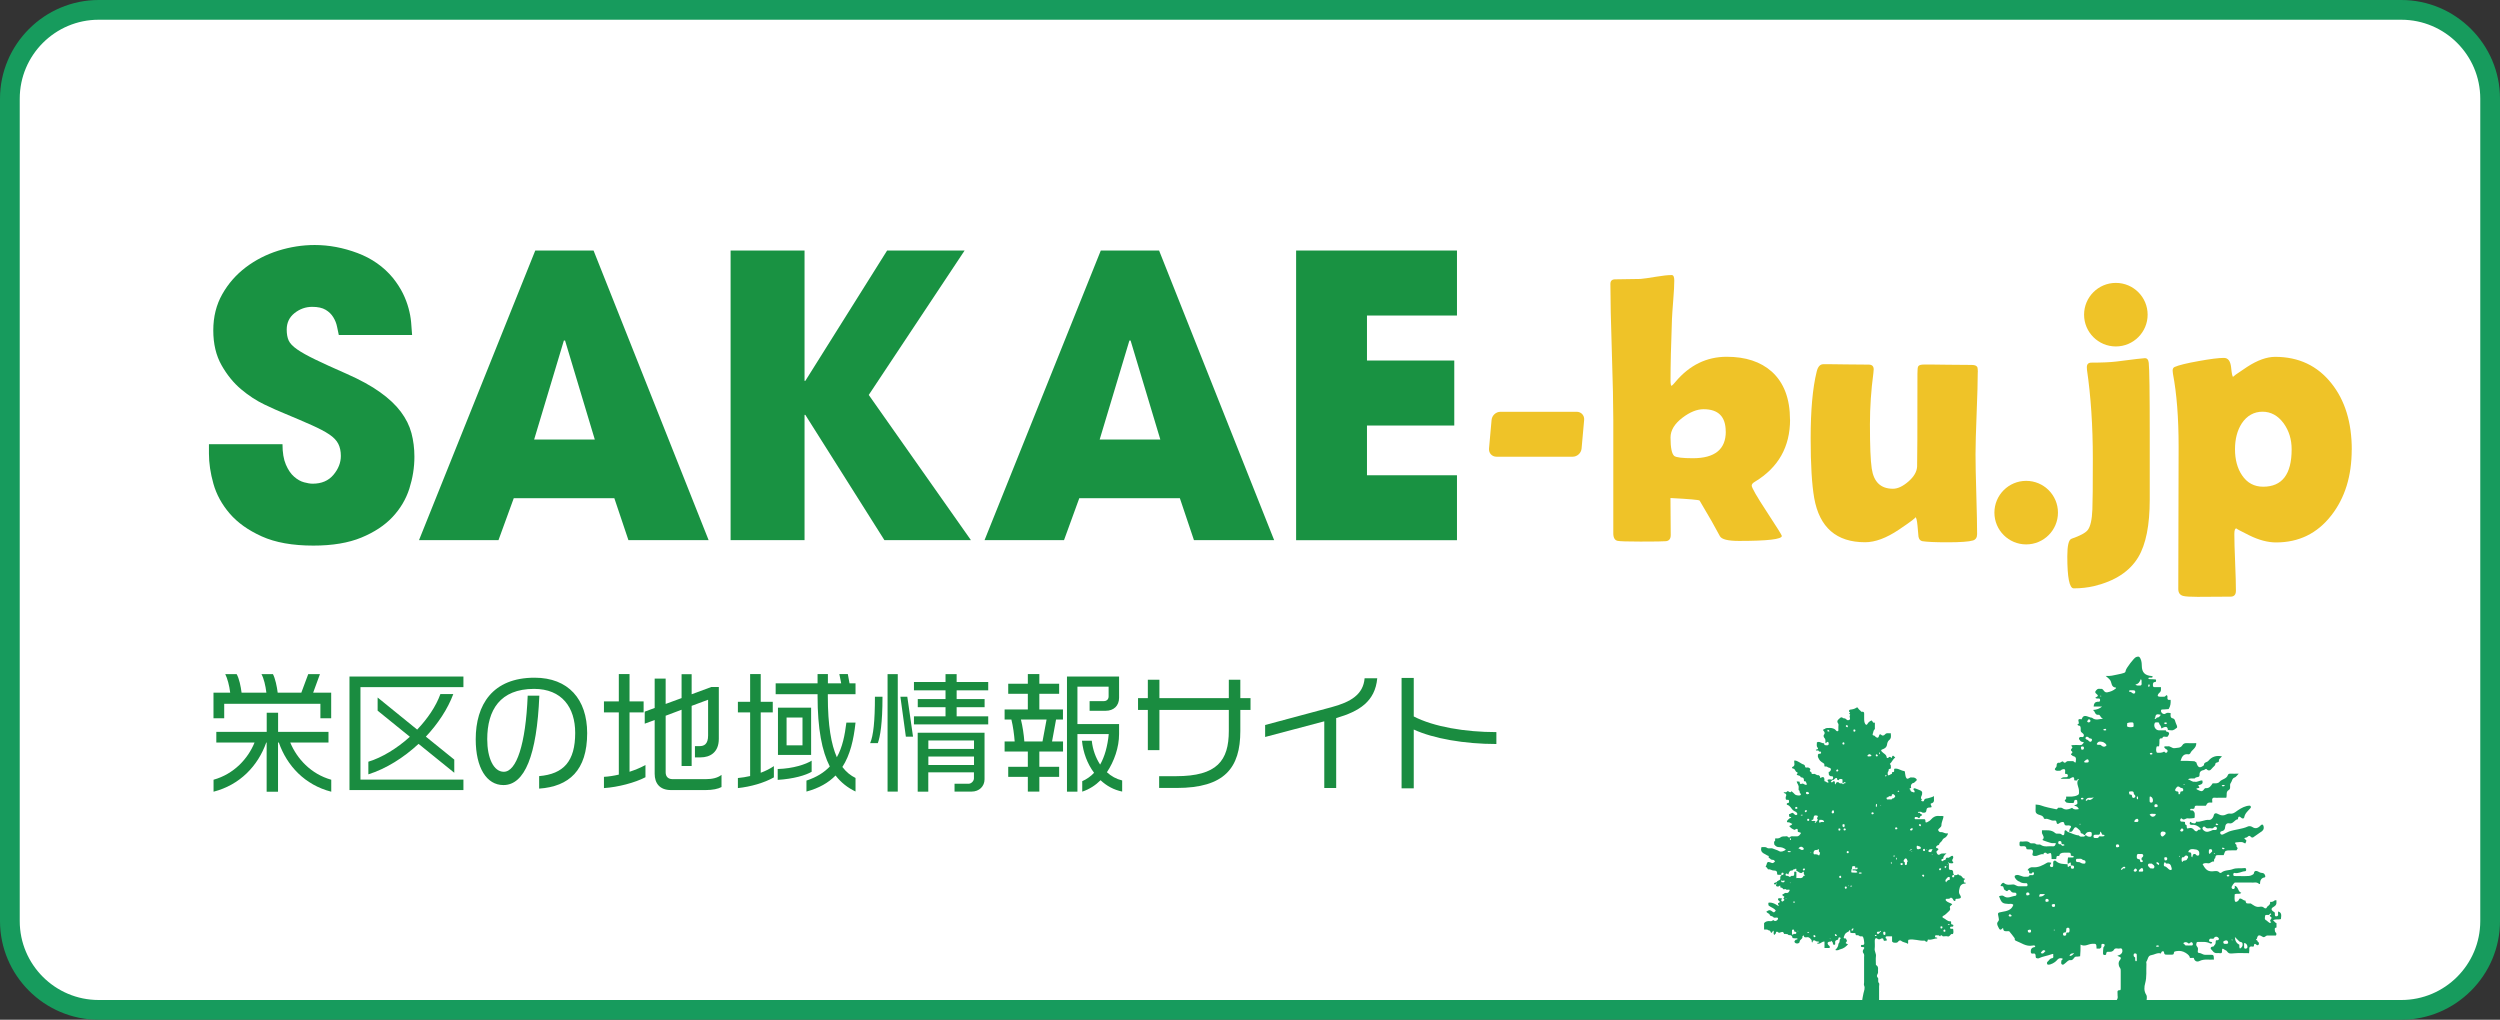 <?xml version="1.0" encoding="UTF-8"?>
<svg id="_レイヤー_1" data-name="レイヤー_1" xmlns="http://www.w3.org/2000/svg" width="380" height="155" version="1.1" viewBox="0 0 380 155">
  <rect x="0" y="0" width="380" height="155" fill="#333333" stroke="none"/>
  <!-- Generator: Adobe Illustrator 29.1.0, SVG Export Plug-In . SVG Version: 2.1.0 Build 142)  -->
  <defs>
    <style>
      .st0 {
        fill: #efc328;
      }

      .st1 {
        fill: #fff;
      }

      .st2 {
        fill: #179b5d;
      }

      .st3 {
        fill: #179b5d;
      }

      .st4 {
        fill: #1a8c40;
      }

      .st5 {
        fill: #199242;
      }
    </style>
  </defs>
  <g>
    <rect class="st1" x="1.5" y="1.5" width="377" height="152" rx="13.5" ry="13.5"/>
    <path class="st2" d="M365,3c6.62,0,12,5.38,12,12v125c0,6.62-5.38,12-12,12H15c-6.62,0-12-5.38-12-12V15c0-6.62,5.38-12,12-12h350M365,0H15C6.75,0,0,6.75,0,15v125c0,8.25,6.75,15,15,15h350c8.25,0,15-6.75,15-15V15c0-8.25-6.75-15-15-15h0Z"/>
  </g>
  <g>
    <g>
      <g>
        <path class="st0" d="M272.09,63.77c0,4.15-1.78,7.3-5.34,9.45-.33.19-.49.38-.49.59,0,.32.76,1.65,2.29,3.98,1.53,2.33,2.29,3.56,2.29,3.67,0,.51-2.17.76-6.52.76-1.67,0-2.64-.24-2.9-.73-.66-1.26-1.68-3.06-3.08-5.4-.08-.11-1.56-.24-4.43-.39,0,.58,0,1.51.02,2.79.02,1.27.02,2.22.02,2.84,0,.56-.24.87-.71.93-.3.04-1.59.06-3.89.06-1.99,0-3.14-.04-3.47-.11-.44-.09-.66-.48-.66-1.15v-17.22c0-2.31-.07-5.76-.22-10.35-.15-4.59-.22-8.04-.22-10.33,0-.45.22-.68.66-.7.87,0,2.17-.02,3.91-.06.46-.04,1.26-.15,2.39-.34,1-.17,1.79-.25,2.36-.25.26,0,.39.27.39.82,0,.71-.05,1.68-.15,2.9-.11,1.43-.18,2.4-.2,2.93-.15,4.03-.22,7.16-.22,9.37,0,.53.06.8.17.82.15-.11.34-.32.59-.62,2.13-2.53,4.73-3.8,7.78-3.8,2.87,0,5.15.75,6.84,2.25,1.85,1.67,2.78,4.11,2.78,7.31ZM262.31,65.6c0-2.27-1.12-3.4-3.37-3.4-1,0-2.07.43-3.2,1.29-1.21.92-1.82,1.92-1.82,3.01,0,1.56.19,2.49.57,2.81.3.22,1.24.34,2.83.34,3.33,0,5-1.35,5-4.05Z"/>
        <path class="st0" d="M300.62,56.56c0,1.39-.06,3.47-.17,6.25s-.17,4.86-.17,6.25.04,3.38.12,6.08c.08,2.7.12,4.72.12,6.05,0,.51-.21.83-.62.96-.62.19-1.94.28-3.96.28-1.79,0-3.04-.06-3.74-.17-.31-.06-.51-.28-.59-.68-.05-.56-.1-1.12-.15-1.69-.08-.86-.2-1.29-.34-1.29.23,0-.6.64-2.49,1.91s-3.6,1.91-5.14,1.91c-4.35,0-6.93-2.24-7.73-6.72-.36-2.08-.54-5.1-.54-9.06,0-4.28.3-7.65.91-10.13.18-.77.52-1.15,1.01-1.15.76,0,1.9,0,3.45.03,1.54.02,2.69.03,3.45.03.51,0,.76.24.76.73,0,.13-.02.33-.05.59-.34,2.55-.52,5.14-.52,7.76,0,3.26.09,5.5.27,6.7.3,2.06,1.37,3.09,3.23,3.09.72,0,1.51-.37,2.35-1.1.84-.73,1.28-1.49,1.32-2.28.03-.69.05-5.4.05-14.12,0-.62.04-.98.12-1.1.1-.19.39-.28.89-.28.8,0,2.01,0,3.63.03,1.62.02,2.83.03,3.63.03.49,0,.78.14.86.42.03.15.05.38.05.67Z"/>
      </g>
      <path class="st0" d="M239.05,69.42h-11.59c-.68,0-1.19-.55-1.13-1.24l.39-4.35c.06-.68.66-1.24,1.35-1.24h11.59c.68,0,1.19.55,1.13,1.24l-.39,4.35c-.06.68-.66,1.24-1.35,1.24Z"/>
      <circle class="st0" cx="321.61" cy="47.83" r="4.83"/>
      <path class="st0" d="M326.76,75.95c0,3.88-.58,6.8-1.75,8.75-1.3,2.16-3.54,3.62-6.72,4.39-.95.22-1.98.34-3.08.34-.66,0-.98-1.62-.98-4.87,0-1.63.21-2.52.64-2.67,1.3-.45,2.12-.89,2.46-1.32.41-.52.65-1.57.71-3.12.05-1.01.07-3.6.07-7.76,0-4.95-.3-9.44-.89-13.48-.02-.17-.02-.3-.02-.39,0-.47.23-.7.69-.7,1.64,0,2.91-.06,3.82-.17,2.63-.34,4.06-.51,4.31-.51.35,0,.54.24.59.73.1.9.15,4.57.15,11v9.79Z"/>
      <path class="st0" d="M357.46,68.35c0,4.01-1.03,7.34-3.1,9.99-2.13,2.74-4.93,4.11-8.39,4.11-1.26,0-2.62-.36-4.06-1.07-1.45-.71-2.1-1.07-1.97-1.07-.21,0-.32.28-.32.84,0,.96.04,2.4.12,4.32.08,1.92.12,3.36.12,4.32,0,.6-.27.9-.81.9l-5.02.03c-1.13,0-1.86-.05-2.19-.14-.49-.13-.74-.48-.74-1.04l.05-21.66c0-4.37-.29-8.06-.86-11.06-.03-.19-.05-.35-.05-.48,0-.28.1-.47.3-.56.64-.28,1.86-.58,3.67-.9,1.76-.32,3.03-.48,3.82-.48.64,0,1,.48,1.1,1.45.09.97.2,1.45.33,1.45-.16,0,.54-.51,2.1-1.53,1.57-1.02,2.99-1.53,4.27-1.53,3.56,0,6.41,1.34,8.54,4.02,2.07,2.59,3.1,5.95,3.1,10.1ZM348.33,68.29c0-1.5-.4-2.81-1.21-3.94-.87-1.18-1.94-1.77-3.22-1.77s-2.36.59-3.15,1.77c-.69,1.07-1.03,2.38-1.03,3.94s.36,2.92,1.08,3.97c.77,1.14,1.84,1.72,3.2,1.72,2.89,0,4.33-1.89,4.33-5.68Z"/>
      <circle class="st0" cx="307.98" cy="77.92" r="4.83"/>
    </g>
    <g>
      <path class="st5" d="M51.5,50.93c-.08-.36-.17-.78-.27-1.28-.1-.5-.29-.97-.57-1.43-.28-.46-.66-.83-1.16-1.13-.5-.3-1.18-.45-2.05-.45-.99,0-1.88.32-2.68.95-.79.63-1.19,1.47-1.19,2.5,0,.68.1,1.23.3,1.67.2.44.62.88,1.28,1.34.65.46,1.58.97,2.77,1.55,1.19.58,2.78,1.3,4.76,2.17,2.06.91,3.76,1.84,5.09,2.8,1.33.95,2.38,1.94,3.15,2.97.77,1.03,1.31,2.11,1.61,3.24.3,1.13.45,2.33.45,3.6,0,1.63-.26,3.24-.77,4.85-.52,1.61-1.37,3.04-2.56,4.31-1.19,1.27-2.77,2.31-4.73,3.12-1.96.81-4.39,1.22-7.29,1.22-3.17,0-5.79-.47-7.85-1.4-2.06-.93-3.69-2.09-4.88-3.48-1.19-1.39-2.01-2.89-2.47-4.52-.46-1.63-.68-3.15-.68-4.58v-1.43h11.18c0,1.27.17,2.3.51,3.09.34.79.75,1.41,1.25,1.84.5.44,1,.72,1.52.86.51.14.95.21,1.31.21,1.35,0,2.4-.45,3.15-1.34.75-.89,1.13-1.85,1.13-2.88,0-.71-.13-1.33-.39-1.84-.26-.51-.71-.99-1.37-1.43-.65-.44-1.54-.9-2.65-1.4-1.11-.5-2.52-1.1-4.22-1.81-.79-.32-1.79-.76-3-1.34-1.21-.58-2.39-1.35-3.54-2.32-1.15-.97-2.14-2.19-2.97-3.66-.83-1.47-1.25-3.23-1.25-5.29s.46-3.9,1.37-5.5c.91-1.61,2.1-2.96,3.57-4.08,1.47-1.11,3.11-1.95,4.94-2.53,1.82-.57,3.67-.86,5.53-.86,2.18,0,4.35.41,6.51,1.22,2.16.81,3.96,2.07,5.38,3.78.63.79,1.14,1.58,1.52,2.35.38.77.66,1.53.86,2.26.2.73.33,1.44.39,2.11.06.67.11,1.33.15,1.96h-11.13Z"/>
      <path class="st5" d="M78.09,75.73l-2.32,6.37h-12.08l17.67-44.02h8.86l17.49,44.02h-12.19l-2.14-6.37h-15.29ZM81.19,66.81h9.22l-4.52-15.05h-.18l-4.52,15.05Z"/>
      <path class="st5" d="M111.05,38.08h11.24v19.81h.12l12.43-19.81h11.78l-14.57,21.95,15.53,22.07h-13.15l-12.02-19.04h-.12v19.04h-11.24v-44.02Z"/>
      <path class="st5" d="M164.05,75.73l-2.32,6.37h-12.08l17.67-44.02h8.86l17.49,44.02h-12.19l-2.14-6.37h-15.29ZM167.15,66.81h9.22l-4.52-15.05h-.18l-4.52,15.05Z"/>
      <path class="st5" d="M197.01,38.08h24.45v9.88h-13.68v6.84h13.27v9.88h-13.27v7.56h13.68v9.87h-24.45v-44.02Z"/>
    </g>
    <g>
      <path class="st4" d="M48.7,109.18v-2.2h-14.62v2.2h-1.63v-3.89h2.54c-.12-1.05-.44-2.22-.75-2.82h1.73c.38.65.63,1.86.75,2.82h3.77c-.12-1.05-.4-2.22-.75-2.82h1.75c.34.65.6,1.86.72,2.82h3.59l1.05-2.82h1.78l-1.03,2.82h2.74v3.89h-1.63ZM42.36,112.86h-.1v7.48h-1.73v-7.48h-.06c-1.25,3.55-4.01,6.45-8.01,7.48v-1.82c3.11-.87,5.24-3.21,6.23-5.65h-5.81v-1.63h7.66v-2.9h1.73v2.9h7.66v1.63h-5.81c1.01,2.44,3.13,4.78,6.23,5.65v1.82c-4.01-1.03-6.73-3.93-7.97-7.48Z"/>
      <path class="st4" d="M53.12,120.09v-17.26h17.32v1.61h-15.65v14.06h15.65v1.59h-17.32ZM63.63,113.06c-2.26,2.1-4.94,3.79-7.64,4.64v-1.92c2.08-.63,4.35-2.02,6.31-3.79l-4.9-3.97v-2l6.01,4.88c1.57-1.65,2.86-3.53,3.53-5.4h1.96c-.85,2.28-2.34,4.52-4.17,6.47l4.32,3.49v2l-5.44-4.4Z"/>
      <path class="st4" d="M81.95,119.87v-1.9c3.73-.32,5.48-2.26,5.48-6.57,0-3.87-2.02-6.69-6.25-6.69-5.16,0-7.12,3.21-7.12,7.66,0,2.86.97,4.94,2.52,4.94,1.91,0,3.33-4.13,3.63-11.57h1.77c-.38,9.13-2.24,13.59-5.46,13.59-2.54,0-4.21-2.6-4.21-6.96,0-5.26,2.56-9.36,8.95-9.36,5.12,0,7.99,3.27,7.99,8.43,0,5.65-2.74,8.11-7.3,8.43Z"/>
      <path class="st4" d="M91.8,119.79v-1.71c.71-.04,1.49-.16,2.26-.34v-9.46h-2.26v-1.67h2.26v-4.15h1.63v4.15h2.14v1.67h-2.14v9.03c.85-.28,1.69-.62,2.42-1.03v1.86c-1.59.83-4.17,1.51-6.31,1.65ZM107.27,120.09h-5.28c-1.73,0-2.48-1.05-2.48-2.48v-8.17l-1.51.56v-1.83l1.51-.56v-4.46h1.67v3.85l2.42-.89v-3.63h1.53v3.05l3-1.11h1.13v7.88c0,2.1-1.37,2.82-2.76,2.82h-.87v-1.71h.71c.65,0,1.29-.26,1.29-1.61v-5.44l-2.5.93v9.14h-1.53v-8.55l-2.42.91v8.61c0,.6.34,1.03,1.05,1.03h5.04c.97,0,1.81-.18,2.4-.65v1.85c-.5.28-1.37.46-2.4.46Z"/>
      <path class="st4" d="M112.16,119.79v-1.53c.63-.06,1.25-.16,1.86-.3v-9.68h-1.86v-1.61h1.86v-4.21h1.61v4.21h1.83v1.61h-1.83v9.18c.71-.26,1.39-.6,2-1.01v1.71c-1.45.83-3.55,1.43-5.48,1.63ZM127,117.88c-1.07,1.09-2.5,1.92-4.42,2.44v-1.67c1.57-.52,2.7-1.25,3.55-2.14-1.19-2.32-1.86-5.71-1.86-10.71v-.28h-6.37v-1.65h6.37v-1.41h1.57v1.41h2.02l-.28-1.41h1.29l.26,1.41h.91v1.65h-4.21v.32c0,4.44.52,7.34,1.37,9.26.87-1.55,1.21-3.35,1.45-5.26h1.39c-.28,2.6-.81,4.9-2,6.74.6.79,1.27,1.31,2,1.67v2.06c-1.17-.56-2.2-1.35-3.04-2.44ZM118.21,118.54v-1.65c2.36-.06,4.31-.73,5.16-1.27v1.69c-.87.52-2.76,1.09-5.16,1.23ZM118.25,114.75v-7.18h5.04v7.18h-5.04ZM121.98,109.06h-2.42v4.23h2.42v-4.23Z"/>
      <path class="st4" d="M133.43,112.96h-1.17c.5-1.13.73-3.39.73-7.06h1.15c0,4.13-.36,6.09-.71,7.06ZM134.91,120.32v-17.85h1.55v17.85h-1.55ZM137.69,111.97l-.83-6.07h1.05l.87,6.07h-1.09ZM138.92,110.11v-1.23h4.8v-1.39h-4.22v-1.23h4.22v-1.33h-4.8v-1.27h4.8v-1.19h1.69v1.19h4.8v1.27h-4.8v1.33h4.25v1.23h-4.25v1.39h4.8v1.23h-11.29ZM147.71,120.32h-2.62v-1.19h2.14c.4,0,.81-.42.81-.81v-.93h-6.94v2.94h-1.61v-8.95h10.16v7.08c0,1.05-.81,1.86-1.95,1.86ZM148.05,112.55h-6.94v1.29h6.94v-1.29ZM148.05,114.99h-6.94v1.29h6.94v-1.29Z"/>
      <path class="st4" d="M157.98,114.23v2.32h3.01v1.53h-3.01v2.24h-1.75v-2.24h-2.98v-1.53h2.98v-2.32h-3.53v-1.53h1.53c-.08-1.05-.24-2.28-.5-3.33h-1.03v-1.53h3.53v-2.38h-2.98v-1.53h2.98v-1.47h1.75v1.47h3.01v1.53h-3.01v2.38h3.59v1.53h-1.05l-.61,3.33h1.67v1.53h-3.59ZM155.18,109.37c.26,1.05.44,2.26.52,3.33h2.76l.62-3.33h-3.89ZM167.28,118.6c-.75.75-1.69,1.37-2.78,1.73v-1.59c.67-.3,1.27-.71,1.8-1.27-1.01-1.35-1.67-3.07-1.84-4.88h1.49c.14,1.35.6,2.6,1.27,3.63.69-1.21,1.13-2.78,1.31-4.64h-4.76v8.75h-1.59v-17.5h7.92v3.23c0,1.23-.83,1.98-2.04,1.98h-2.44v-1.47h2.16c.46,0,.73-.3.73-.71v-1.49h-4.74v5.69h6.33v1.51c0,2.02-.73,4.13-1.85,5.81.64.59,1.41,1.03,2.32,1.25v1.69c-1.27-.26-2.38-.87-3.29-1.73Z"/>
      <path class="st4" d="M188.53,107.91v3.21c0,5.59-2.38,8.65-9.68,8.65h-2.66v-1.79h2.58c6.23,0,8.01-2.36,8.01-6.88v-3.19h-10.55v6.11h-1.76v-6.11h-1.49v-1.79h1.49v-2.8h1.76v2.8h10.55v-2.8h1.75v2.8h1.55v1.79h-1.55Z"/>
      <path class="st4" d="M203.1,109.15v10.63h-1.81v-10.14l-8.99,2.38v-1.82l10.06-2.7c2.98-.79,4.86-1.96,5.06-4.4h1.92c-.32,3.53-2.74,5.04-6.25,6.05Z"/>
      <path class="st4" d="M214.89,110.88v8.95h-1.85v-16.78h1.85v5.85c3.03,1.57,7.8,2.38,12.56,2.38v1.81c-4.88,0-9.58-.83-12.56-2.2Z"/>
    </g>
  </g>
  <path class="st3" d="M328.45,144.93c-.53-.17-.98.19-1.48.26-.5.07-.48.64-.71.97-.06.08,0,.24,0,.36-.06.98.08,1.96-.2,2.96-.14.5-.21,1.15.17,1.73.17.26.06.72.02,1.08-.05.44-.4.65-.86.69-.5.05-.98-.09-1.51.19-.32.17-.91.19-1.36-.14-.23-.17-.64.01-.83-.36-.18-.35.02-.57.16-.86.1-.2,0-.48.02-.72.02-.24-.16-.6.35-.58.16,0,.13-.26.13-.41,0-.81,0-1.62,0-2.44,0-.19.02-.37-.12-.56-.25-.34-.26-.85-.04-1.12.48-.58-.14-.51-.35-.72.15-.05.31-.08.43-.16.25-.16.39-.41.32-.72-.09-.37-.39-.18-.6-.19-.22-.02-.5-.12-.66.16-.2.33-.51.35-.84.32-.26-.03-.34.09-.35.35,0,.12-.16.16-.28.14-.13-.02-.2-.09-.2-.24.01-.28,0-.57.06-.91.22-.26.31-.49-.04-.54-.38-.05-.24.28-.27.48-.04.08-.08.16-.24.24h-.49c-.03-.76-.03-.75-.67-.73-.58.02-1.08.49-1.77.12,0,.68,0,1.2-.06,1.77-.26.06-.47.06-.67.06-.33.09-.35.63-.87.53-.21-.04-.51.29-.74.48-.16.12-.29.31-.5.16-.18-.14-.06-.37-.07-.56,0-.06.12-.11.16-.17.11-.18-.05-.17-.15-.19-.32-.07-.53.09-.71.32-.26.32-.94.68-1.28.65-.07,0-.18-.05-.19-.09-.02-.1-.03-.27.03-.32.24-.19.36-.53.73-.57.22-.02.2-.22.17-.37-.02-.13.14-.39-.27-.23-.62.24-1.31.31-1.93.61-.1.05-.24,0-.42-.05-.06-.18-.06-.3-.06-.43-.03-.07-.04-.16-.09-.2-.18-.16-.61.18-.64-.3-.03-.42.16-.67.59-.72.04,0,.07-.1.1-.15-.13-.16-.32-.11-.46-.08-.96.18-1.68-.43-2.49-.73-.21-.08-.18-.22-.18-.38,0-.03-.83-1.08-.85-1.08-.08,0-.16,0-.24,0-.32.02-.65.06-.66-.41,0-.02-.08-.07-.08-.06-.39.46-.5.19-.69-.2-.16-.32-.24-.56.02-.84.15-.17.09-.39.05-.57-.16-.75-.17-.72.51-.85.71-.13,1.45-.24,1.73-1.07-.24-.25-.49-.13-.72-.14-.89-.04-1.06-.15-1.38-.98-.02-.06-.06-.11-.08-.17.23-.14.56-.16.69-.06.61.49,1.18.04,1.76-.02.13-.01.2-.09.2-.24,0-.15-.07-.23-.2-.24-.24,0-.48.02-.64-.23-.15-.23-.3-.3-.53-.04-.09.11-.27-.07-.41-.15-.23-.14-.08-.48-.35-.57-.1-.03-.38.07-.23-.2.09-.16.3-.42.47-.27.43.37.92.23,1.37.21.35-.02.54.32.99.27.44,0,.76.02,1.08,0,.12,0,.16-.16.13-.28-.02-.07-.08-.18-.12-.18-.39,0-.77.02-1.1-.25-.34-.08-.77-.54-.73-.8.02-.12.11-.16.25-.19.49-.11.86.34,1.46.25.3,0,.49.03.55-.24.1,0,.14,0,.18,0,.17-.03.41.11.49-.18.02-.07,0-.18-.03-.22-.23-.2-.24.26-.46.16-.06-.03-.16,0-.24-.07,0-.24.03-.43-.24-.43.15-.37.54-.49.81-.46.83.08,1.49-.29,2.15-.68.2-.12.39-.03.64-.01,0,.12-.06.17-.11.23-.13.19-.15.37.12.43.17.04.3-.03.29-.25,0-.16,0-.32,0-.54.11-.2.28-.25.39-.14.52.5,1.16.46,1.8.51.03.23-.08.61.3.26.05-.04.13-.05.19-.01-.02.27,0,.45.28.43.13,0,.2-.08.21-.21.02-.28-.17-.29-.37-.28-.04,0-.08,0-.12-.06-.03-.23.08-.61-.3-.26-.05.04-.13.05-.19.01,0-.35,0-.63.06-.91h.24c.18,0,.3,0,.42,0,.12,0,.23-.01.2-.16,0-.04-.13-.07-.2-.08-.08-.01-.16,0-.24-.06.02-.27,0-.44-.28-.43-.23,0-.46,0-.75,0q-.65,0-.73.49c-.24,0-.43-.03-.43.3,0,.06,0,.18-.06.18h-.67v-.24c-.04-.7-.08-.78-.47-.59-.29.14-.28-.16-.45-.14-.16.02-.32.02-.3.25-.49-.13-.87.3-1.35.25-.33-.03-.4-.12-.3-.44.13-.43-.05-.61-.5-.56-.15.02-.44-.02-.44-.05-.04-.58-.46-.42-.79-.42-.32,0-.27-.22-.27-.41,0-.16,0-.36.23-.32.45.08.94-.2,1.37.22.12.12.47.02.77.08.29.31.64.06.84.2.58.41,1.22.16,1.82.23.32.04.44-.17.49-.48-.2,0-.4,0-.59,0-.13,0-1.41-.42-1.46-.49.42-.38.07-.66-.06-1.04v-.43c.69.02,1.41-.12,2.01.42.27.24.68-.07,1,.24.22.22.42.06.41-.28-.02-.42.14-.52.49-.14.58.2,1.11.51,1.71.55.21.3.49.13.79.18.1-.08.14-.16.24-.24.19.15.33.25.57.26.39.02.34-.22.35-.46,0-.31-.2-.28-.4-.28-.33,0-.49.2-.64.49-.06,0-.18,0-.18-.06-.09-.28-.51-.05-.49-.49-.06-.12-.11-.18-.17-.23-.6-.57-.63-.58-1.04.11-.15.25-.33.14-.5.18,0-.2,0-.36.16-.55.22-.25.1-.41-.24-.44-.27-.02-.62.18-.7-.37-.03-.21-.46-.18-.71.03-.24.2-.42.17-.46-.2-.02-.23-.21-.21-.36-.19-.48.08-.86-.37-1.35-.25-.06.01-.19-.04-.2-.09-.15-.68-1.11-.35-1.25-1.01-.03-.15,0-.32,0-.6v-.49c.26.04.51.03.78.13.73.27,1.51.41,2.39.6.16-.08.2-.16.24-.24.22.03.47-.08.67.07.42.29.84.22,1.34,0,.06-.06.18-.06.18,0,.31.27.63.19.97.13-.16-.33-.38-.49-.72-.49.1-.1.2-.15.3-.18.34-.11.14-.39.18-.59,0-.04-.09-.13-.15-.14-.24-.04-.31.07-.34.31-.04.27-.3.14-.47.17-.2,0-.41,0-.67-.06-.15-.19-.44-.27-.14-.48.15-.11.05-.29.08-.44.6,0,1.21.08,1.78-.24.18-.1.18-.22.17-.5.04-.67-.42-1.14-.18-1.71.14-.07.21-.17.08-.21-.08-.02-.16.1-.2.21h-.24c-.06,0-.18,0-.18-.06.02-.43-.12-.54-.46-.34-.09.06-.18.1-.27.15h-1.34c.36-.33.63-.22.87-.24.15-.01.21-.08.23-.21.02-.13-.04-.23-.15-.28-.1-.05-.31.1-.27-.2.07-.53-.05-.63-.48-.48-.1.04-.19.18-.29.18-.23.01-.54.05-.69-.07-.27-.22.11-.38.16-.59.05-.18-.07-.4.25-.56.4.11.49-.26.73-.18.15.22.32.25.47.08.15-.18.33-.13.57-.14h.49c.12.06.17.12.23.17.18.14.18-.04.19-.12.07-.6,0-.7-.48-.84-.08-.1-.16-.14-.24-.18-.11-.2.44-.28.07-.56-.26-.2.11-.38.13-.57,0-.11-.4-.28.04-.33.36-.04.72-.01,1.08,0,.17,0,.31-.01.42-.16.09-.13.39-.29-.04-.33-.24-.02-.33-.22-.45-.36-.09-.12-.06-.31.12-.38.19-.07.52.16.57-.22.04-.28-.26-.37-.4-.55-.02-.03-.06-.06-.08-.21,0-.43.07-.76-.4-.78-.03,0-.06-.13-.08-.2.07-.03.19-.05.2-.08.04-.29-.37-.84.42-.65.34-.96.95-.29,1.58-.24.6.51,1.16.12,1.69.18-.34-.13-.5-.65-.64-.63-.67.09-.5-.49-.91-.73q.88-.06,1.38-.52h-1.27q.03-.67.55-.73c.18-.02.43.08.43-.25,0-.33-.26-.23-.43-.24-.12,0-.23-.02-.29-.14.47-.23.49-.31.14-.59-.15-.12-.21-.27-.11-.39.14-.17.27-.43.7-.35h.24c.33.09.34.62.87.52.48-.09.87-.25,1.23-.55.1-.08.12-.16,0-.17-.68-.07-.56-.74-.81-1.11-.16-.23-.36-.37-.69-.66.7.06,1.21-.09,1.74-.2.57-.12.73-.15,1.03-.25.27-.09.24-.22.29-.41.08-.34,1.26-1.9,1.54-1.99.21-.07.47-.22.67.19.19.38.21.74.22,1.12.01,1,.46,1.47,1.48,1.56.07,0,.13.06.2.1-.15.32-.54-.03-.71.25.06.04.11.12.17.12.32.02.64,0,.95.05.14.02.07.21.03.38-.43,0-.44.23-.43.49,0,.17.03.31.26.3.32,0,.64,0,.96,0-.01.3.1.64-.3.91-.23.28-.31.49.07.54.23.03.48,0,.72,0,.2.01.29-.26.37-.23.22.1.09.35.13.53.07.29.31.15.48.18.03.47,0,.92-.3,1.4-.38.06-.7.04-1.02.07-.12,0-.17.16-.14.28.07.3.44.52.68.34.26-.2.52-.11.78-.08v.18c-.04.26,0,.55.26.6.45.1.39.44.53.74.12.27.3.62.14.73-.22.15-.47.41-.81.37-.16-.02-.32,0-.54-.06-.05-.64-.45-.45-.71-.36-.18.06-.29.3-.33-.09-.02-.23-.29-.34-.29-.61,0-.11-.57-.13-.64-.02-.27.45.05,1.11.57,1.14.36.02.72,0,1.09,0,.03.07.04.18.08.19.59.09.47.42.17.79-.33.07-.67-.2-.79.24-.27-.02-.44,0-.43.29.01.31,0,.62-.06.93-.17.01-.34-.06-.38.08-.07.3-.12.61.05.88.41.04.8.03,1.12-.17.15.22.35.26.46.07.09-.15.07-.37-.21-.44-.08-.1-.16-.14-.24-.24,0-.06,0-.18.06-.18h.43c.41-.12.66.35,1.11.27.42-.08.87.02,1.15-.45.15-.26.41-.33.71-.31.47.03.94,0,1.4,0,.02.79-.68.99-.9,1.52-.04.09-.19.19-.27.18-.74-.13-1.02.32-1.22.99.69,0,1.37,0,2.1.06.14.1.22.14.3.18.23.83.54.94,1.16.42-.04-.48.47-.41.67-.66.51-.62,1.17-.86,2.07-.68-.18.21-.49.43-.47.58.1.49-.56.2-.55.63,0,.2-.34.4-.5.62-.27.35-.53.44-.87.08-.03-.03-.2.07-.36.17-.53.08-.7.36-.67.79,0,.41-.53.17-.73.49-.4.04-.7-.09-1.02.14.41.1.64.43,1.02.35.41.12.72-.23,1.16-.18.06.18.06.3,0,.43-.18.25-.47.2-.65.34.57.51-.26.3-.26.52.06.04.13.09.19.12.34.15.69.42.98-.08.06-.09.14-.18.29-.17.53.04.75-.34,1.02-.73h.18c.31-.01.61.06.88-.25.35-.41,1.06-.4,1.26-1.03.05-.15.22-.2.4-.19.36.02.71,0,1.24,0-.28.28-.41.51-.59.57-.45.14-.4.57-.61.83-.28.35.1.85-.32,1.09-.47.27-.22.72-.37,1.17h-1.15c-.24,0-.36.02-.47,0-.41-.07-.59.08-.51.5.01.07,0,.15,0,.23-.24.05-.52-.12-.79.18-.1.14-.14.22-.18.3h-1.22c-.28,0-.45-.03-.48.18-.02.16-.02.32-.31.3-.17.01-.36-.06-.37.08-.03.25.19.13.32.16.04,0,.08,0,.12.06.34.27.23.61.24.91,0,0,0,.12-.06.18-.38.06-.7.09-1.02.05-.29-.03-.57.39-.89.02-.08-.09-.2.06-.23.18-.02.12.02.27.13.29.19.03.4,0,.6.07,0,.24-.03.43.24.49.03.52.03.54.33.45.35-.1.61,0,.82.28.18.23.4.29.57.02.11-.17.42.06.42-.24-.36-.39-.79-.61-1.33-.57-.26.02-.41-.11-.32-.34.11-.28.21.03.31.04.24.03.55.25.65-.19.68.13,1.28-.33,1.97-.26.33.03.64-.37.68-.6.1-.56.46-.42.69-.29.46.26.89.26,1.32.02.24-.14.47-.07.7-.08.43-.03.68-.32,1.01-.53.51-.33,1.09-.66,1.74-.69.22,0,.25.26.17.35-.38.44-.86.8-.97,1.43-.03.19-.25.22-.37.13-.29-.24-.54-.45-.59.16-.52.04-.7.76-1.33.62-.38-.08-.59.22-.61.55-.02.38-.18.59-.54.65-.23.04-.24.22-.19.36.07.18.28.18.42.12.31-.13.61-.33.91-.44.92-.32,1.94-.34,2.85-.76.17-.08.45-.07.68.08.47.32.87.18,1.25-.23.23-.25.41-.15.47.16.08.44-.15.68-.49.87l-1.14.8c-.12,0-.23,0-.32-.11-.29-.36-.46.07-.69.11-.72.13.15.3,0,.56-.15.25,0,.47-.44.21-.3-.18-.79-.03-1.19-.03-.23.24.19.27.14.47-.06.19.15.26.18.44-.1.14-.14.22-.18.3h-.49c-.46.02-.83-.04-1.13.08-.17.07-.22.43-.33.65-.31,0-.62,0-.93,0-.28-.01-.31.15-.35.43-.24.19-.17.38-.18.55-.35-.12-.53.28-.87.26-.26-.02-.56-.11-.87.13.33.58.63,1.13,1.47,1.09.37-.02.81-.17,1.12.21.03.04.18.05.23.01.5-.45,1.18-.33,1.72-.54.65-.25,1.25-.09,1.86-.18.14-.02.2.07.22.22.01.14-.05.26-.17.26-.54.03-1.02.4-1.6.26-.11-.03-.19.09-.19.24,0,.15.07.23.2.23.73,0,1.46.04,2.18-.01.27-.02.73-.22.75-.39.07-.51.45-.38.61-.3.21.1.38.23.64.23.26,0,.43.21.48.45.07.3-.22.22-.38.31-.31.17-.41.47-.41.88-.06.06-.18.06-.18,0-.38-.33-.82-.11-1.22-.18h-2.44c-.24.22-.38.43-.48.66-.03.07.03.25.1.29.13.07.31.06.37-.12.04-.1,0-.23,0-.34.59.12.45.9,1,1.07-.28.3-.63.04-1,.23,0,.3-.06.66.02,1,.05.22.3.19.53-.04.1-.14.14-.22.18-.3.34-.11.53.31.91.3.05.26.06.44.34.43.15,0,.3,0,.46,0,.41.25.78.65,1.46.49.28-.02.39.03.52.14.2.17.4.2.52-.14.26-.2.52-.38.43-.73.25.03.47-.01.73-.24h.24c-.01.3.1.64-.3.91-.52.28-.57.51-.19.78.13.09.26.11.25.29,0,.23-.05.54.32.44.31-.08.12-.4.17-.6,0-.04,0-.08,0-.12.62.16.48.66.43,1.16-.42.11-.8-.05-1.2.18.23.13.28.38.53.43v.67c-.4.04-.23.35-.23.55,0,.2.39.31.13.67h-1.36c-.24.08-.29.27-.55.24-.64-.41-.84-.36-.97.24-.24.19-.12.23.06.24-.04.2.2.24.24.39.03.11.03.24-.09.32-.26.18-.37-.28-.58-.14-.13.09.02.46-.3.39-.54-.11-.5.23-.48.57,0,.11-.02.23-.04.43-.77,0-1.54-.05-2.29.02-.56.05-.79.09-1.06-.3-.11-.16-.23-.15-.34-.23-.29-.21-.45-.3-.42.19.03.53-.39.24-.73.31-.57.04-.69-.39-.95-.61-.09-.08-.06-.32.15-.36.16-.03.33-.01.37-.25.3-.21.13-.49.24-.73.37.04.56-.15.38-.37-.16-.2-.53-.31-.75.13-.26.06-.57-.15-.66.18-.12.39.34.22.43.39.07.13-.07.17-.25.16-.64-.34-1.28-.23-1.9-.24-.24,0-.2.17-.24.32-.07.28.2.4.25.63.06.25-.18.7.16.72.35.02.56.26.87.28.28.02.57,0,.85,0,.52,0,.52.01.55.73-.73.07-1.47-.14-2.2.22-.35.18-.76.05-.86-.47,0-.02-.15,0-.35,0h-.24q-.02-.38-.65-.77t-1.36-.27c-.22.05-.39.03-.42.24-.02.16-.02.32-.31.3h-.49c-.33-.03-.67.15-.71-.38-.02-.18-.37-.22-.44.13ZM345.13,139.07c.08-.07.15-.17.01-.21-.08-.02-.16.1-.26.21h-.24c-.16,0-.36-.03-.35.18,0,.19-.17.51.23.67.15.12.29.26.45.36.1.05.27-.11.25-.12-.48-.26.28-.53-.01-.76-.05-.04-.13-.06-.2-.21,0,0,0-.12.12-.12ZM322.72,132c.13-.01.35.05.32-.14-.02-.15-.24-.14-.37-.05-.05.03-.05.12-.2.19-.08.07-.15.17-.01.21.08.02.16-.1.26-.21ZM324.79,145.29c0-.15.03-.32-.16-.36-.15-.03-.31-.01-.32.2-.01.17.03.3.24.41,0,.12,0,.24,0,.36,0,.07.04.19.08.2.15.03.17-.08.16-.2,0-.16,0-.32,0-.6ZM313.34,128.46c.06.04.12.12.17.11.1,0,.2-.06.3-.1-.04-.11-.13-.15-.24-.14-.07,0-.15,0-.23-.12.02-.21,0-.39-.28-.37-.13,0-.2.08-.21.21-.02.28.17.29.37.28.04,0,.08,0,.12.12ZM327.84,109.07c.3.03.45-.17.6-.43-.38-.05-.8-.25-.84.43-.08.07-.15.17-.01.21.08.02.16-.1.26-.21ZM325.28,130.66s0,.08,0,.12c.01.3.24.32.39.2.21-.17-.13-.19-.15-.32,0-.04,0-.08,0-.24.13-.13.32-.24.24-.46-.09-.24-.31-.13-.6-.15-.36-.06-.36.16-.37.43-.01.41.28.29.49.43ZM318.82,126.88c-.12,0-.23,0-.35,0-.2,0-.27.09-.26.28,0,.13.08.23.21.21.19-.03.49.15.65-.24.27-.03.55.07.8-.07.03-.17-.07-.18-.19-.17-.22.01-.19-.16-.26-.29-.25-.42-.19-.02-.23.1-.04.12-.1.21-.37.18ZM314.2,141.75c.34.06.39-.13.37-.41-.01-.16,0-.31-.22-.33-.19,0-.28.07-.28.26,0,.16,0,.31-.12.47-.21-.02-.39,0-.37.28,0,.13.08.2.21.21.28.02.29-.17.28-.37,0-.04,0-.08.12-.12ZM331.98,130.29c-.15,0-.32-.03-.36.17-.03.15-.02.31.01.45.02.1.14.12.15.06.07-.3.58-.03.68-.43.16-.15.2-.35.01-.46-.15-.09-.37-.07-.5.21ZM317,121.63c.19.18.23.06.37-.12q.42.26.89-.33c-.48.23-.94-.16-1.25.46ZM316.27,131.15c.1.04.2.11.3.11.17,0,.42.1.43-.2.02-.39-.29-.25-.48-.4-.22-.24-.51-.08-.77-.12-.13-.02-.2.07-.21.21,0,.19.07.28.26.28.16,0,.31,0,.47.12ZM340.38,143.1c-.21-.21-.41-.41-.68-.68q.03.87.68,1.17c0,.12,0,.23,0,.35,0,.12.07.27.14.22.22-.15.39-.33.36-.66-.04-.39-.3-.25-.5-.4ZM331.49,120.29c.23.03.41-.03.36-.3-.05-.3-.31-.15-.48-.31-.39-.34-.57.05-.71.27-.12.18.02.35.29.35.12,0,.2.1.18.24-.02.12.03.25.16.18.17-.09.05-.29.2-.43ZM333.44,129.07c-.27-.01-.54-.04-.74.24-.08.11-.1.25.01.24.65-.05.16.61.51.76.03-.11.06-.21.09-.32.04-.12.1-.21.37-.18.12.09.18.26.38.25.23-.01.22-.16.23-.32q.04-.63-.85-.66ZM336.12,125.9c-.29-.07-.63.15-.89-.15-.12-.14-.29-.15-.4,0-.15.2,0,.36.15.49.44.37.85.14,1.38-.08.08,0,.16,0,.24,0,.15,0,.33.03.37-.18.01-.07,0-.17-.04-.22-.12-.15-.26-.13-.4-.01-.09.07-.14.2-.41.17ZM330.03,131.76c-.08-.41-.33-.56-.74-.5-.12.02-.16-.36-.32-.12-.09.14-.11.51.03.53.39.07.53.46.85.56.26.08.33-.12.18-.48ZM318.7,113.1c.17.24.47.01.64.17.27.25.53.33.82.07.13-.12-.3-.55-.68-.59-.25-.03-.55-.14-.78.35ZM323.33,109.93c.04.19-.11.47.08.54.23.09.53.08.79.03.17-.03.09-.27.1-.42.01-.18-.06-.29-.26-.28-.2,0-.39,0-.71.12ZM332.22,143.71c.32,0,.65.02.96,0,.12-.01.16-.17.13-.29-.02-.07-.07-.14-.13-.18-.24-.16-.36.33-.57.13-.21-.2-.48-.2-.65-.09-.24.15.11.2.26.45ZM326.86,132c.2-.06.52.17.6-.19.06-.28-.22-.39-.39-.54-.02-.02-.08,0-.12,0-.15.01-.35-.07-.43.11-.11.23.08.36.35.62ZM323.7,120.78c.16,0,.35-.04.36.19,0,.29.18.38.38.27.22-.12.15-.34-.03-.48-.12-.09-.05-.23-.1-.32-.11-.23-.35-.14-.53-.14-.23,0-.2.2-.07.48ZM337.95,143.1c-.03.22.02.39.3.37.15-.01.32.04.42-.12.02-.03.01-.08,0-.11-.03-.3-.27-.43-.73-.13ZM341.11,143.34c0,.24-.02.48,0,.71.01.12.16.17.28.14.07-.02.17-.06.19-.11.11-.3-.11-.74-.47-.74ZM324.91,104.2c.28-.02.69.15.61-.41-.03-.18.08-.4-.12-.56-.15.4-.35.74-.81.81.03.06.05.11.32.17ZM317.36,112.49s.06.05.08.08c.14.16.33.28.48.07.11-.16.1-.39-.2-.39-.2,0-.24-.2-.37-.24-.1-.03-.24-.06-.32.07-.08.15-.06.29.32.4ZM329.18,126.76c-.02-.11-.03-.29-.08-.3-.17-.05-.41-.11-.54-.03-.22.14-.18.45-.06.61.22.27.39,0,.67-.28ZM309.93,136.27q.57.09.91-.37c-.26,0-.49,0-.72,0-.06,0-.12.08-.19.36ZM326.74,121.63c0,.15-.03.33.18.36.16.02.29,0,.32-.23.04-.32-.09-.58-.34-.68-.22-.08-.13.18-.16.55ZM324.43,124.93c.16,0,.32.03.47,0,.12-.03.16-.16.13-.28-.02-.07-.06-.17-.11-.18-.2-.06-.54.17-.49.47ZM327.47,124.07c.06-.06.12-.11.17-.17.13-.18-.06-.2-.14-.19-.25.03-.54-.14-.76.14.21.13.29.43.73.22ZM323.94,104.93c-.08,0-.17-.03-.23,0-.13.06-.12.23,0,.22.24-.01.33.17.5.25.13.06.32.04.35-.18.03-.28-.14-.32-.61-.3ZM325.28,132.12c-.06.06-.13.1-.16.17-.11.27.12.19.23.19.17,0,.44.09.41-.23-.02-.25-.15-.47-.48-.13ZM314.56,145.29q.38.07.73-.46c-.29.18-.54-.02-.73.46ZM336.24,129.44c.02-.21,0-.39-.28-.37-.21.01-.21.17-.21.32,0,.08-.02.16,0,.23.03.07.03.28.2.1.05-.06.11-.11.28-.28ZM316.88,115.66s-.06.05-.08.08c-.01.02-.01.06,0,.08.07.13.2.08.31.08.19.01.42.02.37-.26-.07-.35-.28-.26-.6.02ZM316.39,113.95c.21.02.38,0,.37-.28,0-.13-.08-.2-.21-.21-.28-.02-.3.16-.16.49ZM324.3,132.37c.16.17.33.18.48,0,.04-.05.04-.18,0-.23-.15-.19-.32-.18-.48.24ZM329.05,130.78c.21.02.38,0,.37-.28,0-.13-.08-.2-.21-.21-.28-.02-.3.16-.16.49ZM317.24,109.68c.16.17.33.18.48,0,.04-.05.04-.18,0-.23-.15-.19-.32-.18-.48.24ZM308.47,136.02c.02-.21,0-.38-.28-.37-.13,0-.2.08-.21.21-.02.28.16.3.49.16ZM311.39,137c.02-.21,0-.38-.28-.37-.13,0-.2.08-.21.21-.02.28.16.3.49.16ZM331.37,126.27c.16.17.33.18.48,0,.04-.05.04-.18,0-.23-.15-.19-.32-.18-.48.24ZM327.96,122.61c.02-.21,0-.38-.28-.37-.13,0-.2.08-.21.21-.02.28.16.3.49.16ZM322.11,128.71c.02-.21,0-.38-.28-.37-.13,0-.2.08-.21.21-.02.28.16.3.49.16ZM308.23,141.39c-.02.21,0,.38.28.37.13,0,.2-.08.21-.21.02-.28-.16-.3-.49-.16ZM310.91,144.56c-.33-.32-.5,0-.66.19-.12.14.05.16.16.18.2.03.26-.15.5-.37ZM311.88,137.49c-.02.21,0,.38.28.37.13,0,.2-.08.21-.21.02-.28-.16-.3-.49-.16ZM305.3,139.19c.11.14.25.16.4.09.11-.05.11-.12.01-.16-.14-.05-.15-.41-.41.07ZM320.04,110.78c-.11.03-.28.02-.31.08-.06.14.07.16.19.16.24.01.32-.04.12-.25ZM327.84,131.02c-.2.31.18.31.25.48.17-.16.16-.32-.25-.48ZM328.2,143.83c-.1-.14-.24-.15-.39-.1-.1.04-.11.12-.04.15.1.04.2.05.43-.05ZM338.8,132.97c-.13,0-.35-.04-.33.14.02.15.23.13.37.06.03-.02.05-.05-.04-.2ZM336.85,125.17c-.03.06-.09.14-.07.16.12.13.27.13.39,0,.02-.02-.05-.1-.32-.16ZM337.82,128.83c-.03.06-.09.14-.07.16.12.13.27.13.39,0,.02-.02-.05-.1-.32-.16ZM326.5,104.32c.05.03.14.09.16.07.13-.12.13-.27,0-.39-.02-.02-.1.05-.16.32ZM327.11,114.44c-.13,0-.35-.04-.33.14.02.15.23.13.37.06.03-.02.05-.05-.04-.2ZM329.3,109.81c-.13,0-.35-.04-.33.14.02.15.23.13.37.06.03-.02.05-.05-.04-.2ZM316.63,121.27c-.13,0-.35-.04-.33.14.02.15.23.13.37.06.03-.02.05-.05-.04-.2ZM324.91,121.02c-.14.1-.15.24-.1.39.04.1.12.11.15.04.04-.1.05-.2-.05-.43ZM338.19,119.44c-.1-.14-.24-.15-.39-.1-.1.04-.11.12-.04.15.1.04.2.05.43-.05ZM339.16,142.85s.12.1.14.09c.14-.08.05-.15-.14-.09ZM319.19,105.78s.12.1.14.09c.14-.08.05-.15-.14-.09ZM312.37,141.39s-.12-.1-.14-.09c-.14.08-.05.15.14.09ZM331.86,119.19s.12.1.14.09c.14-.08.05-.15-.14-.09ZM316.14,125.41s.1-.12.09-.14c-.08-.14-.15-.05-.09.14ZM336.48,129.68s.12.1.14.09c.14-.08.05-.15-.14-.09ZM331.25,130.29s.1-.12.09-.14c-.08-.14-.15-.05-.09.14Z"/>
  <path class="st3" d="M271.4,141.95c-.08,0-.23.02-.23,0-.12-.49-.41-.24-.75-.16-.16-.05-.19-.17-.32-.17-.19,0-.15.14-.18.25-.03.09-.17.11-.15.24-.38-.11,0-.5-.25-.65-.02.03-.06.07-.08.12-.13.25-.24.28-.31.07-.06-.16-.11-.22-.3-.24-.24-.2-.48-.09-.69-.12v-.98q.33-.39,1.02-.29c.21.03.37-.31.55-.05.03.04.15.02.23,0,.17-.03.36-.26.32-.38-.06-.18-.22-.1-.33-.11-.11,0-.21,0-.32,0-.12-.27-.53-.2-.58-.37-.09-.31-.41-.28-.55-.54.16-.08.32-.22.48-.22.15,0,.34.11.46.22.28.25.36-.05.5-.14-.23-.41-.71-.48-1.09-.79-.04-.12-.04-.2-.04-.29-.02-.1.04-.16.12-.16.41-.02.77.12,1.15.36.1.07.16.11.23.12.04,0,.11-.04.11-.06,0-.08-.06-.11-.14-.1,0-.08-.02-.23,0-.23.29-.09.38-.2.09-.41-.1-.07-.12-.17-.06-.28.05-.09.14-.05.22-.06.11,0,.22,0,.37.04-.06.15-.24.26-.06.42.12.11.22-.02.32-.1.25-.17-.14-.23-.05-.36.16-.2.18-.23-.01-.32-.22-.11-.21-.27-.04-.31.16-.04.24-.22.41-.18.35.07.5-.14.59-.44-.15-.15-.43.06-.56-.09-.15-.17-.39.16-.51-.16-.1-.07-.15-.1-.24-.12-.04,0-.12,0-.12-.04-.02-.16.05-.41-.2-.17-.03.03-.08.03-.13.05-.11,0-.24.04-.33-.16,0-.08,0-.16.04-.16.09-.05.14-.11.05-.14-.05-.02-.1.07-.13.14h-.12s-.08,0-.12-.04-.04-.12,0-.12c.09-.21.44-.05.45-.33.13.02.16-.11.33-.16.11-.05.14-.11.16-.16,0-.2-.07-.43.2-.61.18-.03.3-.04.29-.23,0-.09-.05-.13-.14-.14-.19-.01-.19.11-.18.25,0,.03,0,.05,0,.08-.14,0-.27,0-.41,0-.16.01-.26-.02-.25-.21.02-.36-.2-.46-.51-.44-.29.01-.51-.24-.83-.18-.12.02-.14-.35-.4-.36-.03,0,.11-.23.14-.38.07-.39.23-.46.62-.3.13.06.26.11.37.07.11-.04.2-.16.3-.24-.08-.08-.14-.2-.23-.22-.17-.05-.38.02-.54-.22-.1-.07-.15-.1-.2-.12-.02-.1.06-.26-.06-.29-.16-.03-.27-.14-.4-.2-.45-.22-.87-.46-.62-1.14.25.07.53-.09.85.14.23.16.6-.04.92.12.29.14.61.19.9.37.3.18.7,0,1.03-.22-.3-.28-.67-.39-1.05-.39-.31,0-.5-.13-.71-.38-.04-.18-.04-.31-.04-.45.05-.03.11-.05.16-.16v-.33c.29,0,.58.03.82-.16.28-.22.6-.12.91-.17.21-.04.3.36.56.1.19-.19.46-.05.69-.09.2-.03.43.08.66-.12.38-.43.38-.42-.09-.53-.08-.02-.13-.07-.11-.2.01-.29-.08-.36-.31-.23-.06.04-.12.07-.18.1-.32-.12-.6-.3-.81-.58.15-.11.39-.12.47-.34-.23-.03-.37-.27-.64-.23-.2.03-.21-.15-.13-.26.11-.15.26-.26.4-.38.03-.03.11,0,.15-.03.13-.1,0-.11-.06-.14-.04-.02-.11,0-.15-.03-.12-.11-.03-.25-.06-.42.23.04.35-.25.61-.16.2.23.44.45.62.23.1-.13-.12-.42-.39-.49-.07-.02-.09-.13-.2-.11-.31-.28-.45-.74-.93-.87-.11-.03-.1-.26.09-.27.27-.02.18-.22.18-.35,0-.16-.12-.15-.23-.14-.22.03-.29-.08-.26-.28,0-.05-.02-.12,0-.16.19-.36.03-.54-.32-.61.1-.2.3-.03.42-.12.08-.06.15-.19.26-.14.18.09.34.29.52,0,.1.09.19.17.29.26.08.07.15.16.23.23.19.17.77.23.87.08.14-.21-.25-.28-.15-.58-.05-.11-.11-.14-.16-.16v-.33c.08-.43-.24-.64-.3-.98.16,0,.31,0,.46.04,0,.07,0,.09,0,.12q.02.34.37.17c.26-.04.38.23.61.17.07-.02.18-.06.13-.1-.15-.13-.08-.53-.45-.43-.02-.49-.07-.55-.49-.61-.07-.24-.31-.26-.47-.31-.24-.08-.14-.12-.05-.24.04-.05,0-.14,0-.22-.37,0-.28-.55-.66-.55-.15,0-.16-.22-.13-.23.58-.19.23-.67.33-1,.55,0,.91.46,1.4.61.1.03.22.14.23.3.03.26.25.14.38.15.26,0,.5.23.41.35-.23.32.15.28.16.38.01.31.21.28.39.25.25-.04.4.25.67.19.07-.02.26.16.27.25.03.36.13.11.26.07.25-.09.37.01.4.29.02.12-.06.34.1.34.18,0,.25.22.42.18.05-.01.19-.01.08-.13-.25-.29-.1-.34.19-.36.17-.02.44.18.52-.17.1-.45-.31-.23-.46-.35-.04-.04-.08-.08-.16-.16-.04-.18-.04-.31-.04-.45.16,0,.24-.13.3-.23.11-.17,0-.4-.23-.41-.22-.01-.33-.26-.58-.18-.14.05-.15-.1-.15-.21,0-.1.02-.2-.1-.27-.56-.35-.63-.43-.88-.98v-.33c.03-.05.05-.11.16-.16.24.02.36-.02.32-.2-.04-.2-.21-.1-.32-.12-.03-.34-.4-.02-.48-.25.08-.13.53-.03.25-.39-.19-.24-.06-.51-.09-.75.39-.25.7.15,1.1.13.04.14.02.28.16.28.17,0,.39.1.51-.07.06-.08.03-.26-.01-.36-.05-.1-.17-.09-.26,0-.05.05-.09.13-.19.11-.04-.25.08-.5-.14-.75-.08-.09-.26-.35-.04-.58.06-.06.09-.32-.04-.44-.38-.38.15-.29.26-.48.18-.04.31-.04.45-.04.31-.02.62,0,.94.2.06.06.08.08.1.1.09.08.16.23.32.19.18-.05.1-.21.11-.33,0-.11,0-.21,0-.32,0-.16.06-.37-.01-.48-.32-.45-.03-.62.28-.89.3-.27.42.16.71.06.16.08.23.16.31.23.19.15.53.01.48-.22-.04-.19-.11-.34.02-.52.01-.02-.03-.12-.06-.12-.29-.05.3-.34-.1-.35.02-.13-.07-.3.19-.34.31-.04.63-.08.96-.32h.16c.11.28.39.43.57.65.55-.09.39.32.41.6.03.41-.07.83.15,1.22.13.23.27.18.34.04.14-.25.33-.42.65-.55.18.16.17.44.49.33v.98c-.24.18-.22.48-.32.72-.04.09-.03.25.1.25.2,0,.26.18.39.26.27.17.39.11.5-.31.04-.15.18-.13.23-.09.25.25.46.2.68-.05.24-.27.55-.07.83-.15.05.43.11.78-.26,1.07-.16.13-.26.39-.29.6-.05.46-.34.67-.72.79-.25.08-.21.19-.09.33.25.3.71.42.75.9,0,.1.18.12.26.03.14-.15.26-.18.4,0,.05.06.09.07.11,0,.15-.57.34-.16.53-.01-.38.23-.5.68-.82.96.05.06.1.12.15.26-.05.23.14.48-.2.5-.2.01-.1.2-.16.32-.18.21-.13.43-.08.64.24.06.36-.17.56-.2.1-.02.03-.18.09-.28.18.01.3,0,.29-.18,0-.1,0-.2,0-.31.55-.16.98.26,1.49.33.09.01.14.05.15.14,0,.03,0,.06,0,.08.07.3.06.66.23.87.22.27.5-.21.79-.11.05.02.11,0,.16,0,.25-.03.51.14.59.27.13.21-.21.32-.33.49-.08.11-.23.05-.34.16-.2.21-.23.26-.16.67-.04.04-.12.04-.16.04-.16.13-.08.16.04.2.01.39.33.35.53.44.11.05.14-.13.11-.23-.03-.09-.18-.12-.16-.25,0-.18.13-.16.29-.12.29.13.56.2.8.32.16.08.28.24.22.46.04.3-.39.6-.02.92.02.02-.23.12-.06.21.09.05.34.09.36-.04.08-.44.49-.3.72-.41.2-.09.49-.09.8-.3-.05.5.21.96-.44,1.12-.11.03-.06.16,0,.27.14.3.13.33-.19.34-.31,0-.5.09-.52.44-.02.34-.27.41-.61.34-.22-.2-.43-.11-.62-.11-.06,0-.07.07-.04.1.02.02.04.04.06.04.08,0,.15,0,.23,0-.02.1.05.13.12.16.28.15.3.2.03.31-.2.08-.08.28-.31.34-.14-.05-.2-.16-.25-.15-.14.01-.36-.12-.39.12-.04.27.19.18.33.19.11,0,.21,0,.32,0,.22,0,.44.01.65,0,.23-.02.35.02.33.3-.01.25.12.23.31.14.21-.11.41-.23.56-.41.33-.39.74-.58,1.26-.51.21.03.43-.07.63.06-.06.46-.33.87-.32,1.34,0,.23-.19.31-.3.45-.08.1-.25.18-.19.32.08.16.19.31.43.28.37-.04.65.33,1,.14.08.28-.08.34-.14.45-.14.29-.53.29-.65.61-.1.26-.44.37-.51.69-.03.11-.28.08-.38.23-.09.13-.13.28.03.31.31.06.32.21.11.35-.27.18-.13.33-.05.5.11.24.32.18.45.08.28-.22.56-.04.97-.15-.3.31-.53.47-.49.83-.14.04-.25.02-.28.15-.02.1,0,.21.13.22.11,0,.2-.02.19-.16.05,0,.11,0,.16,0,.25.02.11-.5.51-.35.12.05.34-.18.52-.27.19-.09.28,0,.28.22,0,.23-.35.44-.01.69.05.04,0,.21-.16.2-.14,0-.27,0-.45-.04-.09-.09-.16-.14-.18-.05-.02.05.07.1.14.09,0,.19,0,.37,0,.56,0,.25-.04.48.35.44.16-.02.33.16.3.39-.02.16.07.24.13.37-.18.03-.3.04-.29.23,0,.09.05.13.14.14.19.01.19-.11.18-.25,0-.03,0-.05,0-.08.17-.03.35.06.52-.1.13-.13.21.2.42.14.1.07.15.1.2.16.14.18.25.35.49.33v.12c-.27.03-.14.24-.16.37-.03.2.34.01.27.23-.02.05-.24.03-.36.06-.28.09-.49.31-.54.57-.07.32-.21.65-.03,1.01.06.11.14.21.18.33.07.24-.04.34-.49.37-.37-.05-.32.16-.33.33h-.16c-.2-.11-.16-.3-.31-.4-.09-.07-.21-.15-.27-.07-.17.21-.39.11-.6.14-.05,0-.12.05-.12.08-.01.07-.02.15.05.22.26.27.63.31.93.51-.06.22-.46.24-.33.59.09.24-.06.4-.23.55-.25.23-.47.49-.79.64-.14.07-.22.24.03.34.35.14.58.52,1.02.49.16-.01.15.12.14.23,0,.05-.01.11,0,.16.05.17.44.03.32.34-.08.18-.3.02-.43.12-.03.03-.04.09-.05.14-.01.1.05.14.14.15.12.02.32-.07.34.11.02.23.08.48-.06.7-.39-.17-.42.5-.83.34-.14-.06-.32,0-.57,0-.08,0-.16,0-.16-.04-.14-.15-.27-.21-.37.04-.12-.05-.15-.18-.33-.16-.18.04-.4-.11-.44.12-.05.27.18.19.32.24v.12c-.45-.02-.85.27-1.31.17-.15-.04-.14.1-.16.21-.03.14-.15.14-.25.1-.09-.04-.13-.16-.26-.15-.79.07-1.56-.31-2.38-.13-.13.16,0,.4-.08.63-.32-.25-.73-.2-1.03-.47-.08-.08-.32-.09-.43.08-.18.29-.46.22-.76.18-.1-.07-.15-.1-.2-.16v-.78c-.3,0-.56,0-.82,0-.1,0-.15.05-.16.13-.01.11,0,.21.16.24v.29c-.16-.07-.45.19-.5-.21-.02-.19-.25-.15-.33-.11-.22.13-.36.19-.62,0-.2-.15-.35,0-.36.31,0,.41.04.82-.01,1.22-.05.42.25.74.19,1.16-.05.37-.01.76-.01,1.14,0,.08-.02.16.07.22.41.26.21.68.26,1.04.04.28-.37.52-.03.87.17.17-.09.56.18.82.08.08.01.31.01.48,0,.68,0,1.36,0,2.04,0,.16-.08.33.05.46.16.16.17.35.04.5-.15.17-.28.35-.58.37-.57.03-1.08-.26-1.65-.18-.1.01-.5-.66-.47-.82.06-.43.14-.86.23-1.29.08-.4.29-.78.1-1.22-.06-.14,0-.32,0-.49,0-1.25,0-2.5,0-3.76,0-.23.08-.47-.13-.69-.08-.08-.09-.36-.01-.46.28-.35.2-.46-.22-.44-.08,0-.13-.07-.12-.17,0-.1.05-.16.14-.15.29.05.4-.05.36-.35-.04-.26-.04-.5-.14-.76-.11-.31-.29-.15-.52-.2-.18-.16-.33-.19-.49-.16-.27.05-.05-.38-.33-.33-.05.01-.11,0-.16,0-.14,0-.27,0-.45-.04-.04-.12-.04-.2-.04-.33-.13-.16-.16-.08-.16.08-.6.32-.61.34-.79.83-.12.33.11.27.3.28,0,.18.3.29.05.55-.23.24.12.24.27.34-.31.35-.66.63-1.12.74-.05.01-.1.02-.14.04-.13.08-.29.13-.37.12-.1-.02-.22.05-.3-.06q.46-.41.47-.92c.23-.22.15-.45.2-.65.15-.13.21-.29-.02-.32-.25-.03-.16.19-.22.32-.46.18-.48.14-.45.65,0,0,0,.08-.04.12s-.12.04-.12.04c-.27,0-.11-.36-.33-.49-.13-.2-.16-.12-.16,0-.05,0-.11,0-.16,0-.31.02-.43.21-.29.44.09.15.32.22.29.45-.04.03-.08.08-.12.08-.21,0-.43,0-.7,0v-.98c-.39-.02-.58.33-.89.32-.08,0-.24.08-.2-.11,0-.03.14-.04.21-.06.02,0,.04-.04.08-.08-.18-.16-.49.01-.63-.23-.02-.04-.16,0-.24,0-.21-.01-.02.35-.24.27-.06-.02,0-.28-.07-.36-.17-.19-.31-.44-.65-.41-.22.02-.5.1-.53-.28,0-.04-.21.14-.2.16.11.39-.4.44-.42.81-.01.29-.53.35-.72.13-.16-.19-.01-.28.14-.44.12-.05.24,0,.25-.1.02-.17-.13-.09-.21-.11-.03,0-.05,0-.08,0-.14,0-.27,0-.45-.04-.05-.36-.24-.47-.53-.45,0,0-.08,0-.12-.04-.13-.16-.25-.11-.37-.12ZM275.89,124.94c-.05.05-.1.12,0,.14.05.02.1-.07.17-.14.03-.05.05-.11.16-.16.03-.05.05-.11.08-.25-.05-.08-.18-.11-.08-.25.11-.14.17-.28-.07-.32-.37-.06-.44,0-.5.4,0,.08,0,.16-.08.25-.07,0-.2-.04-.21.06-.02.17.13.09.21.11.03,0,.05,0,.16,0,.08,0,.16,0,.24.08,0,0,0,.08-.08.08ZM289.53,131.08v.16c-.02.21.08.32.26.21.17-.11-.06-.44.22-.54-.15-.08-.11-.29-.22-.38-.1-.08-.25-.07-.35.13-.11.14-.17.27.08.41ZM282.59,132.63c-.12.13-.04.16.16.16.07,0,.2.04.21-.06.02-.17-.13-.09-.21-.11-.03,0-.05,0-.16,0ZM280.3,119.06c.09,0,.23.03.22-.1-.01-.1-.16-.09-.25-.03-.03.02-.04.08-.13.13,0,0-.08,0-.08-.08,0-.11,0-.22,0-.32,0-.1.02-.24-.12-.24-.13,0-.34-.11-.45.16-.08,0-.16,0-.24-.08.01-.25-.08-.33-.31-.18-.12.08-.17.26-.43.26-.05.05-.11.1-.16.16-.03.03-.05.07-.07.11.04.02.08.06.12.06.11.01.19-.03.26-.16.1,0,.22-.02.24.12.02.12-.05.27.08.37.09-.16.1-.44.49-.33.1.16.24.19.49.16,0,0,.08,0,.08.08.13.12.16.04.24-.08ZM285.69,141.62c-.14.03-.32-.08-.4.11-.02.05.02.17.06.2.18.1.27-.07.37-.17.03-.03.04-.09.14-.13.05-.05.1-.11,0-.14-.05-.02-.1.07-.17.14ZM282.1,132.14s.05,0,.08,0c.2,0,.21-.16.13-.26-.11-.14-.13.09-.22.1-.03,0-.05,0-.08-.08.04-.25-.11-.25-.29-.25-.19,0-.22.1-.2.25,0,.08,0,.16-.08.24-.09.48-.09.5.26.49.21,0,.43.07.64-.06-.14-.19-.29-.29-.53-.27-.11.01-.29.07-.21-.16h.49ZM287.16,121.51c.14-.05.37.13.49-.16.21.05.29-.12.39-.23.07-.09.01-.19-.07-.27-.1-.09-.19-.21-.34-.12-.12.07-.04.2-.14.3-.14.05-.37-.13-.49.16-.15-.02-.28.02-.24.2.04.2.21.1.4.12ZM272.63,141.95c.14-.03.34.09.4-.11.05-.16-.06-.22-.22-.22-.07,0-.11-.09-.1-.18,0-.15-.11-.16-.22-.14-.13.03-.11.15-.11.25,0,.08,0,.16,0,.32.02.07.02.19.06.21.09.04.11-.05.19-.13ZM272.46,132.3c-.42.03-.46.08-.65.65-.04-.04-.07-.08-.11-.11-.13-.09-.25-.1-.29.08-.03.11.02.2.17.2.11,0,.21,0,.32.08.2.23.31-.09.46-.07.47.07.34-.26.36-.58.09-.12.21-.07.33,0v.93c.41-.1.87.2,1.09-.35.37-.01.12-.14.05-.25-.07-.11.1-.3-.1-.39-.28.27-.28.25-.55.15-.16-.06-.28-.25-.49-.25,0-.08,0-.16,0-.24,0-.08-.09-.16-.09-.14-.06.21-.41.02-.48.3ZM276.63,129.6c-.16-.1-.18-.25-.16-.41,0-.08-.06-.19-.1-.12-.14.23-.4.04-.57.21-.13.13-.16.26-.14.43.02.21.19.14.31.14.16,0,.29.03.43.14.12.1.17.04.25-.39ZM291.98,128.95c-.01-.35-.34-.29-.53-.4-.05-.03-.12.06-.12.16-.02.39.14.49.66.25ZM273.36,128.95c.22.04.37.28.61.24.07,0,.17-.04.19-.09.03-.05.02-.14-.04-.21-.23-.26-.49-.25-.77.06ZM296.14,133.77c.07-.02.2-.02.21-.05.03-.12.02-.25.01-.37,0-.02-.08-.06-.13-.06-.21.01-.29.21-.42.33-.15.15-.13.32,0,.5.06-.12.11-.23.33-.34ZM276.55,124.62c-.09.47-.09.47.33.32.13-.04.31.12.39-.09-.13-.22-.33-.26-.71-.23ZM293.53,129.52c.07-.15.15-.29.22-.44-.35-.01-.53.02-.6.17-.09.2,0,.29.38.27ZM284.22,114.64c-.21-.02-.3.12-.4.27.17.1.33.07.48.05.25-.03.19-.18-.08-.32ZM280.3,125.76c.03-.07.08-.14.08-.21,0-.12.06-.28-.16-.28s-.16.17-.16.28c0,.07.05.14.24.21ZM290.67,125.84c-.11.06-.22.11-.32.18-.02.02-.01.11,0,.15.02.04.09.08.13.07.23-.02.3-.16.19-.4ZM278.42,123.39c-.02.15.02.28.2.24.23-.06.15-.28.11-.39-.05-.14-.2-.13-.31.15ZM286.34,142.11c.31.05.24-.18.24-.35,0-.09-.05-.14-.14-.14-.12,0-.19.04-.19.17,0,.08,0,.16.08.32ZM274.75,120.37c-.15-.02-.28.02-.24.2.06.23.28.15.39.11.14-.05.13-.2-.15-.31ZM270.99,133.94c-.06-.05-.11-.1-.17-.15-.02.04-.07.09-.07.13-.02.21.13.18.27.19.18.01.26-.07.22-.23-.02-.09-.1-.1-.24.07ZM295.08,132.06c-.11-.12-.22-.12-.32,0-.03.03-.03.12,0,.15.1.13.21.12.32-.16ZM274.01,132.22c.11.12.22.12.32,0,.03-.03.03-.12,0-.15-.1-.13-.21-.12-.32.16ZM288.88,131.24c-.01.14,0,.26.19.25.09,0,.13-.05.14-.14.01-.19-.11-.2-.33-.11ZM280.95,129.36c-.14-.01-.26,0-.25.19,0,.09.05.13.14.14.19.01.2-.11.11-.33ZM279.81,133.12c-.14-.01-.26,0-.25.19,0,.09.05.13.14.14.19.01.2-.11.11-.33ZM279.08,117.18c.11.12.22.12.32,0,.03-.03.03-.12,0-.15-.1-.13-.21-.12-.32.16ZM292.39,133.28c.12-.11.12-.22,0-.32-.03-.03-.12-.03-.15,0-.13.1-.12.21.16.32ZM274.75,124.78c.14.01.26,0,.25-.19,0-.09-.05-.13-.14-.14-.19-.01-.2.11-.11.33ZM274.67,123.23c-.11-.12-.22-.12-.32,0-.03.03-.03.12,0,.15.1.13.21.12.32-.16ZM273.2,122.9c.01-.14,0-.26-.19-.25-.09,0-.13.05-.14.14-.01.19.11.2.33.11ZM284.79,123.72c.01-.14,0-.26-.19-.25-.09,0-.13.05-.14.14-.01.19.11.2.33.11ZM290.26,129.36c.08-.17.29-.13.4-.26q-.38-.04-.4.26ZM292.55,129.03c-.14-.01-.26,0-.25.19,0,.09.05.13.14.14.19.01.2-.11.11-.33ZM291.9,125.6c.12-.11.12-.22,0-.32-.03-.03-.12-.03-.15,0-.13.1-.12.21.16.32ZM288.39,126.01c.01-.14,0-.26-.19-.25-.09,0-.13.05-.14.14-.01.19.11.2.33.11ZM279.49,126.25c.14.01.26,0,.25-.19,0-.09-.05-.13-.14-.14-.19-.01-.2.11-.11.33ZM280.55,126.17c.01-.14,0-.26-.19-.25-.09,0-.13.05-.14.14-.01.19.11.2.33.11ZM281.77,111.21c.14.01.26,0,.25-.19,0-.09-.05-.13-.14-.14-.19-.01-.2.11-.11.33ZM280.3,112.84c-.14-.01-.26,0-.25.19,0,.09.05.13.14.14.19.01.2-.11.11-.33ZM295.65,141.3c-.14-.01-.26,0-.25.19,0,.09.05.13.14.14.19.01.2-.11.11-.33ZM275.73,142.11c-.12.11-.12.22,0,.32.03.03.12.03.15,0,.13-.1.12-.21-.16-.32ZM295,141.13c.14.01.26,0,.25-.19,0-.09-.05-.13-.14-.14-.19-.01-.2.11-.11.33ZM281.53,141.21c-.05.06-.11.11-.16.17.07.03.14.08.2.07.14-.02.14-.14.12-.24-.02-.08.09-.31-.16,0ZM280.79,110.56c.12-.11.12-.22,0-.32-.03-.03-.12-.03-.15,0-.13.1-.12.21.16.32ZM280.46,135.08c.14.01.26,0,.25-.19,0-.09-.05-.13-.14-.14-.19-.01-.2.11-.11.33ZM285.2,114.64c-.12.11-.12.22,0,.32.03.03.12.03.15,0,.13-.1.12-.21-.16-.32ZM272.63,137.21c.07-.02.19-.02.21-.06.04-.09-.05-.1-.13-.11-.16,0-.22.03-.08.17ZM279.08,142.03c-.24-.16-.17.08-.16.14.02.12.15.13.24.09.09-.03.07-.1-.08-.24ZM295.65,131.98c.05-.05.11-.1.16-.16.03-.03.04-.07.06-.11-.04-.02-.08-.05-.13-.06-.18-.02-.19.11-.1.32ZM285.12,122.57c-.11.02.13-.02.06.06-.08.08,0,.08.06,0,.08-.1.03-.2.05-.3.01-.08-.01-.16-.11-.13-.04.02-.04.14-.06.37ZM278.1,111.13c-.05-.05-.1-.11-.16-.16-.03-.03-.07-.04-.11-.06-.02.04-.05.08-.06.13-.02.18.11.19.32.1ZM271.81,129.36c-.02-.11.02.13-.06.06-.08-.08-.08,0,0,.06.1.08.2.03.3.05.08.01.16-.01.13-.11-.02-.04-.13-.04-.37-.06ZM286.75,117.83s-.1-.06-.11-.05c-.09.08-.09.18,0,.26.01.01.07-.03.11-.21ZM288.63,120.37s.06-.1.05-.11c-.08-.09-.18-.09-.26,0-.01.01.03.07.21.11ZM285.69,114.32c-.09.07-.1.16-.07.26.02.07.08.08.1.03.03-.06.03-.14-.04-.29ZM272.22,127.64c0-.09.03-.23-.09-.22-.1.01-.09.15-.04.25.01.02.03.04.13-.03ZM287.73,130.1c.07.09.16.1.26.07.06-.02.08-.08.03-.1-.06-.03-.14-.03-.29.04ZM288.3,130.34c-.09.07-.1.16-.07.26.02.07.08.08.1.03.03-.06.03-.14-.04-.29ZM296.39,140.56c-.07-.09-.16-.1-.26-.07-.06.02-.08.08-.03.1.06.03.14.03.29-.04ZM287.49,130.99c-.09.07-.1.16-.07.26.02.07.08.08.1.03.03-.06.03-.14-.04-.29ZM281.2,134.67c.07.09.16.1.26.07.06-.02.08-.08.03-.1-.06-.03-.14-.03-.29.04ZM285.2,142.11c-.09,0-.23-.03-.22.09.01.1.15.09.25.04.02-.01.04-.03-.03-.13ZM273.69,123.88c.07.09.16.1.26.07.06-.02.08-.08.03-.1-.06-.03-.14-.03-.29.04ZM274.67,141.7c.07.09.16.1.26.07.06-.02.08-.08.03-.1-.06-.03-.14-.03-.29.04ZM272.05,134.18s.08.07.1.06c.09-.05.03-.1-.1-.06ZM281.04,134.67s-.08-.07-.1-.06c-.09.05-.03.1.1.06ZM278.1,142.69s.08.07.1.06c.09-.05.03-.1-.1-.06ZM271.56,136.64s-.08-.07-.1-.06c-.09.05-.03.1.1.06ZM273.36,141.54s-.08-.07-.1-.06c-.09.05-.03.1.1.06ZM285.94,122.41s-.08-.07-.1-.06c-.09.05-.03.1.1.06ZM295.9,131.4s.08.07.1.06c.09-.05.03-.1-.1-.06ZM290.67,129.44s-.08-.07-.1-.06c-.09.05-.03.1.1.06ZM292.79,129.11s.08.07.1.06c.09-.05.03-.1-.1-.06ZM293.77,129.93s-.08-.07-.1-.06c-.09.05-.03.1.1.06ZM275.32,129.6s-.08-.07-.1-.06c-.09.05-.03.1.1.06Z"/>
</svg>